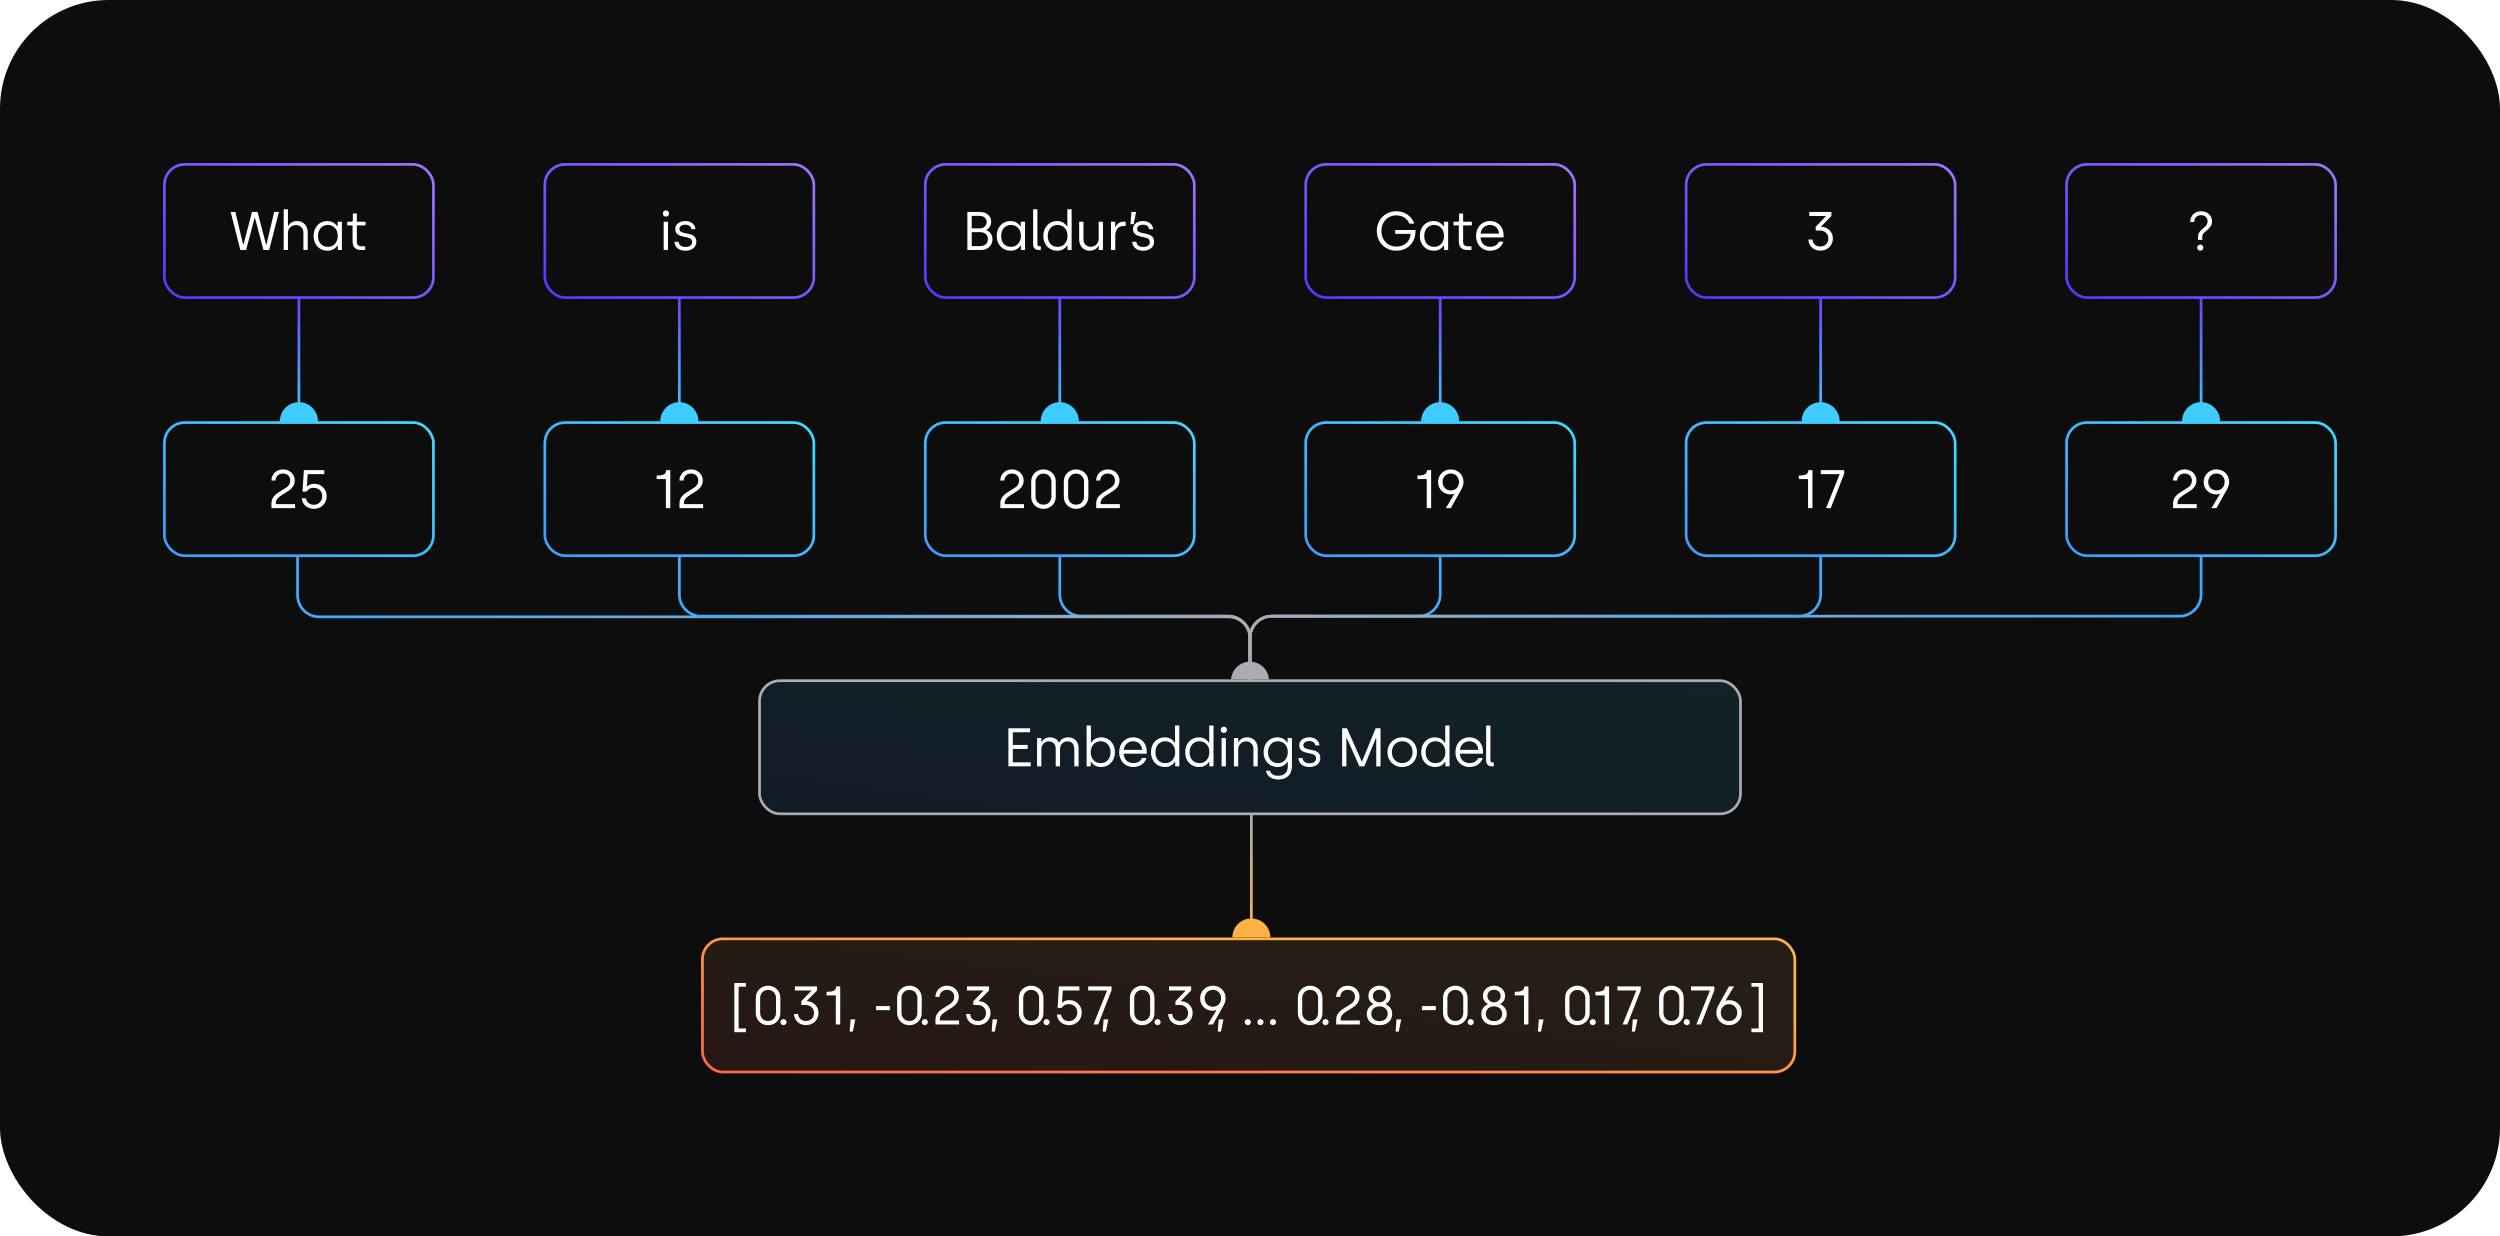 <svg width="920" height="455" viewBox="0 0 920 455" fill="none" xmlns="http://www.w3.org/2000/svg">
<rect width="920" height="455" rx="40" fill="#0D0D0E"/>
<g filter="url(#filter0_f_42_1302)">
<circle cx="460" cy="250.5" r="7" transform="rotate(-90 460 250.5)" fill="#ABACB0"/>
</g>
<rect x="445" y="250" width="30" height="12" fill="#0D0D0E"/>
<path d="M530 205V218.758C530 223.177 526.418 226.758 522 226.758H468C463.582 226.758 460 230.34 460 234.758V250" stroke="url(#paint0_linear_42_1302)"/>
<path d="M390 205V218.758C390 223.177 393.582 226.758 398 226.758H452C456.418 226.758 460 230.34 460 234.758V250" stroke="url(#paint1_linear_42_1302)"/>
<path d="M109.5 205V219C109.5 223.418 113.082 227 117.5 227H452C456.418 227 460 230.582 460 235V250.5" stroke="url(#paint2_linear_42_1302)"/>
<path d="M810 205V218.758C810 223.177 806.418 226.758 802 226.758H468C463.582 226.758 460 230.34 460 234.758V250" stroke="url(#paint3_linear_42_1302)"/>
<path d="M670 205V218.758C670 223.177 666.418 226.758 662 226.758H468C463.582 226.758 460 230.34 460 234.758V250" stroke="url(#paint4_linear_42_1302)"/>
<path d="M250 205V218.758C250 223.177 253.582 226.758 258 226.758H452C456.418 226.758 460 230.34 460 234.758V250" stroke="url(#paint5_linear_42_1302)"/>
<path d="M110 110L110 155" stroke="url(#paint6_linear_42_1302)" stroke-linecap="square"/>
<g filter="url(#filter1_f_42_1302)">
<circle cx="110" cy="155" r="7" transform="rotate(-90 110 155)" fill="#3FCCFF"/>
</g>
<rect x="60.5" y="155.5" width="99" height="49" rx="7.5" fill="#0D0D0E"/>
<rect x="60.5" y="155.5" width="99" height="49" rx="7.5" stroke="url(#paint7_linear_42_1302)"/>
<path d="M101.397 176.84H99.877C99.877 174.92 101.357 172.74 104.137 172.74C106.777 172.74 108.477 174.7 108.477 176.78C108.477 178.38 107.677 179.68 106.077 180.7L103.617 182.26C102.037 183.28 101.517 184.06 101.517 185.2V185.52H108.597V187H99.897V185.26C99.897 183.5 100.797 182.3 102.717 181.08L105.257 179.48C106.297 178.82 106.817 177.94 106.817 176.82C106.817 175.32 105.777 174.26 104.097 174.26C103.317 174.26 102.657 174.52 102.157 175.02C101.657 175.52 101.397 176.12 101.397 176.84ZM111.055 183.36H112.575C112.835 184.88 113.955 185.76 115.535 185.76C116.395 185.76 117.115 185.46 117.695 184.86C118.275 184.26 118.575 183.5 118.575 182.58C118.575 180.76 117.295 179.52 115.375 179.52C113.835 179.52 113.055 180.5 112.815 180.9H111.335L111.815 173H119.335V174.48H113.235L112.935 178.98H113.055C113.055 178.98 113.935 178.04 115.655 178.04C116.955 178.04 118.055 178.48 118.915 179.38C119.775 180.28 120.215 181.34 120.215 182.58C120.215 183.9 119.775 185.02 118.875 185.92C117.975 186.82 116.895 187.26 115.595 187.26C114.355 187.26 113.315 186.9 112.455 186.18C111.615 185.46 111.155 184.52 111.055 183.36Z" fill="white"/>
<rect x="60.5" y="60.5" width="99" height="49" rx="7.5" fill="#0D0D0E"/>
<rect x="60.5" y="60.5" width="99" height="49" rx="7.5" stroke="url(#paint8_linear_42_1302)"/>
<path d="M88.458 92L84.878 78H86.618L89.478 90.02H89.598L92.738 78H94.778L97.918 90.02H98.038L100.898 78H102.638L99.058 92H96.958L93.818 80.18H93.698L90.558 92H88.458ZM105.973 92H104.393V77H105.973V83.12H106.093C106.553 82.14 107.773 81.34 109.313 81.34C110.493 81.34 111.453 81.74 112.153 82.52C112.873 83.3 113.233 84.28 113.233 85.46V92H111.653V85.56C111.653 84.76 111.393 84.1 110.853 83.6C110.333 83.08 109.693 82.82 108.933 82.82C108.113 82.82 107.413 83.1 106.833 83.64C106.253 84.18 105.973 84.86 105.973 85.68V92ZM115.399 86.82C115.399 85.22 115.879 83.9 116.819 82.88C117.779 81.86 118.999 81.34 120.459 81.34C121.479 81.34 122.419 81.66 122.999 82.12C123.579 82.58 123.899 82.94 124.119 83.28H124.239V81.6H125.819V92H124.299V90.36H124.179C123.299 91.62 122.099 92.26 120.579 92.26C119.059 92.26 117.819 91.76 116.839 90.74C115.879 89.72 115.399 88.42 115.399 86.82ZM117.019 86.82C117.019 88.04 117.359 89.02 118.019 89.76C118.699 90.48 119.579 90.84 120.679 90.84C121.779 90.84 122.639 90.46 123.299 89.68C123.959 88.9 124.299 87.96 124.299 86.82C124.299 85.58 123.959 84.6 123.259 83.88C122.579 83.14 121.699 82.78 120.639 82.78C119.579 82.78 118.699 83.16 118.019 83.92C117.359 84.66 117.019 85.64 117.019 86.82ZM129.746 82.94H127.786V81.6H129.346C129.646 81.6 129.846 81.4 129.846 81.08V78.58H131.326V81.6H134.526V82.94H131.326V88.84C131.326 90.02 131.766 90.62 132.946 90.62H134.386V92H132.846C130.866 92 129.746 90.92 129.746 88.86V82.94Z" fill="white"/>
<path d="M250 110L250 155" stroke="url(#paint9_linear_42_1302)" stroke-linecap="square"/>
<g filter="url(#filter2_f_42_1302)">
<circle cx="250" cy="155" r="7" transform="rotate(-90 250 155)" fill="#3FCCFF"/>
</g>
<rect x="200.5" y="155.5" width="99" height="49" rx="7.5" fill="#0D0D0E"/>
<rect x="200.5" y="155.5" width="99" height="49" rx="7.5" stroke="url(#paint10_linear_42_1302)"/>
<path d="M245.049 176.3H241.649V175C244.189 175 245.149 174.44 245.149 173H246.669V187H245.049V176.3ZM251.552 176.84H250.032C250.032 174.92 251.512 172.74 254.292 172.74C256.932 172.74 258.632 174.7 258.632 176.78C258.632 178.38 257.832 179.68 256.232 180.7L253.772 182.26C252.192 183.28 251.672 184.06 251.672 185.2V185.52H258.752V187H250.052V185.26C250.052 183.5 250.952 182.3 252.872 181.08L255.412 179.48C256.452 178.82 256.972 177.94 256.972 176.82C256.972 175.32 255.932 174.26 254.252 174.26C253.472 174.26 252.812 174.52 252.312 175.02C251.812 175.52 251.552 176.12 251.552 176.84Z" fill="white"/>
<rect x="200.5" y="60.5" width="99" height="49" rx="7.5" fill="#0D0D0E"/>
<rect x="200.5" y="60.5" width="99" height="49" rx="7.5" stroke="url(#paint11_linear_42_1302)"/>
<path d="M243.917 78.56C243.917 77.92 244.397 77.42 245.057 77.42C245.717 77.42 246.217 77.92 246.217 78.56C246.217 79.22 245.717 79.72 245.057 79.72C244.397 79.72 243.917 79.22 243.917 78.56ZM245.817 92H244.237V81.6H245.817V92ZM248.177 88.98H249.717C249.897 90.24 250.777 90.88 252.297 90.88C253.817 90.88 254.717 90.16 254.717 89.06C254.717 86.16 248.497 88.34 248.497 84.24C248.497 83.36 248.857 82.66 249.557 82.14C250.257 81.6 251.157 81.34 252.257 81.34C253.237 81.34 254.077 81.62 254.777 82.16C255.477 82.7 255.857 83.42 255.937 84.34H254.417C254.277 83.32 253.497 82.7 252.157 82.7C250.857 82.7 250.017 83.34 250.017 84.24C250.017 86.88 256.257 84.7 256.257 88.98C256.257 89.96 255.877 90.76 255.137 91.36C254.397 91.96 253.437 92.26 252.217 92.26C249.817 92.26 248.357 90.98 248.177 88.98Z" fill="white"/>
<path d="M390 110L390 155" stroke="url(#paint12_linear_42_1302)" stroke-linecap="square"/>
<g filter="url(#filter3_f_42_1302)">
<circle cx="390" cy="155" r="7" transform="rotate(-90 390 155)" fill="#3FCCFF"/>
</g>
<rect x="340.5" y="155.5" width="99" height="49" rx="7.5" fill="#0D0D0E"/>
<rect x="340.5" y="155.5" width="99" height="49" rx="7.5" stroke="url(#paint13_linear_42_1302)"/>
<path d="M369.62 176.84H368.1C368.1 174.92 369.58 172.74 372.36 172.74C375 172.74 376.7 174.7 376.7 176.78C376.7 178.38 375.9 179.68 374.3 180.7L371.84 182.26C370.26 183.28 369.74 184.06 369.74 185.2V185.52H376.82V187H368.12V185.26C368.12 183.5 369.02 182.3 370.94 181.08L373.48 179.48C374.52 178.82 375.04 177.94 375.04 176.82C375.04 175.32 374 174.26 372.32 174.26C371.54 174.26 370.88 174.52 370.38 175.02C369.88 175.52 369.62 176.12 369.62 176.84ZM379.479 182.82V177.18C379.479 174.4 381.719 172.74 383.999 172.74C386.299 172.74 388.519 174.4 388.519 177.18V182.82C388.539 185.54 386.259 187.32 383.999 187.26C381.739 187.32 379.459 185.54 379.479 182.82ZM381.079 177.28V182.72C381.079 183.58 381.359 184.3 381.899 184.88C382.459 185.44 383.159 185.72 383.999 185.72C384.859 185.72 385.559 185.44 386.099 184.88C386.639 184.3 386.919 183.58 386.919 182.72V177.28C386.919 176.42 386.639 175.72 386.079 175.14C385.539 174.56 384.839 174.28 383.999 174.28C383.179 174.28 382.479 174.56 381.919 175.14C381.359 175.72 381.079 176.42 381.079 177.28ZM391.48 182.82V177.18C391.48 174.4 393.72 172.74 396 172.74C398.3 172.74 400.52 174.4 400.52 177.18V182.82C400.54 185.54 398.26 187.32 396 187.26C393.74 187.32 391.46 185.54 391.48 182.82ZM393.08 177.28V182.72C393.08 183.58 393.36 184.3 393.9 184.88C394.46 185.44 395.16 185.72 396 185.72C396.86 185.72 397.56 185.44 398.1 184.88C398.64 184.3 398.92 183.58 398.92 182.72V177.28C398.92 176.42 398.64 175.72 398.08 175.14C397.54 174.56 396.84 174.28 396 174.28C395.18 174.28 394.48 174.56 393.92 175.14C393.36 175.72 393.08 176.42 393.08 177.28ZM404.901 176.84H403.381C403.381 174.92 404.861 172.74 407.641 172.74C410.281 172.74 411.981 174.7 411.981 176.78C411.981 178.38 411.181 179.68 409.581 180.7L407.121 182.26C405.541 183.28 405.021 184.06 405.021 185.2V185.52H412.101V187H403.401V185.26C403.401 183.5 404.301 182.3 406.221 181.08L408.761 179.48C409.801 178.82 410.321 177.94 410.321 176.82C410.321 175.32 409.281 174.26 407.601 174.26C406.821 174.26 406.161 174.52 405.661 175.02C405.161 175.52 404.901 176.12 404.901 176.84Z" fill="white"/>
<rect x="340.5" y="60.5" width="99" height="49" rx="7.5" fill="#0D0D0E"/>
<rect x="340.5" y="60.5" width="99" height="49" rx="7.5" stroke="url(#paint14_linear_42_1302)"/>
<path d="M360.911 92H355.991V78H360.511C361.811 78 362.851 78.34 363.611 79C364.371 79.66 364.751 80.52 364.751 81.58C364.751 82.94 364.111 83.98 362.971 84.6V84.72C363.931 85.06 365.231 86.04 365.231 88.02C365.231 90.52 363.271 92 360.911 92ZM357.591 85.42V90.58H360.631C362.371 90.58 363.551 89.68 363.551 87.98C363.551 86.24 362.231 85.42 360.451 85.42H357.591ZM357.591 79.44V84.06H360.451C362.031 84.06 363.091 83.12 363.091 81.7C363.091 80.34 362.031 79.44 360.511 79.44H357.591ZM366.797 86.82C366.797 85.22 367.277 83.9 368.217 82.88C369.177 81.86 370.397 81.34 371.857 81.34C372.877 81.34 373.817 81.66 374.397 82.12C374.977 82.58 375.297 82.94 375.517 83.28H375.637V81.6H377.217V92H375.697V90.36H375.577C374.697 91.62 373.497 92.26 371.977 92.26C370.457 92.26 369.217 91.76 368.237 90.74C367.277 89.72 366.797 88.42 366.797 86.82ZM368.417 86.82C368.417 88.04 368.757 89.02 369.417 89.76C370.097 90.48 370.977 90.84 372.077 90.84C373.177 90.84 374.037 90.46 374.697 89.68C375.357 88.9 375.697 87.96 375.697 86.82C375.697 85.58 375.357 84.6 374.657 83.88C373.977 83.14 373.097 82.78 372.037 82.78C370.977 82.78 370.097 83.16 369.417 83.92C368.757 84.66 368.417 85.64 368.417 86.82ZM380.185 89.78V77H381.765V89.78C381.765 90.32 382.025 90.6 382.525 90.6H383.005V92H382.245C380.945 92 380.185 91.2 380.185 89.78ZM383.945 86.82C383.945 85.22 384.425 83.9 385.365 82.88C386.325 81.86 387.545 81.34 389.005 81.34C390.025 81.34 390.965 81.66 391.545 82.12C392.125 82.58 392.445 82.94 392.665 83.28H392.785V77H394.365V92H392.845V90.36H392.725C391.845 91.62 390.645 92.26 389.125 92.26C387.605 92.26 386.365 91.76 385.385 90.74C384.425 89.72 383.945 88.42 383.945 86.82ZM385.565 86.82C385.565 88.04 385.905 89.02 386.565 89.76C387.245 90.48 388.125 90.84 389.225 90.84C390.325 90.84 391.185 90.46 391.845 89.68C392.505 88.9 392.845 87.96 392.845 86.82C392.845 85.58 392.505 84.6 391.805 83.88C391.125 83.14 390.245 82.78 389.185 82.78C388.125 82.78 387.245 83.16 386.565 83.92C385.905 84.66 385.565 85.64 385.565 86.82ZM397.132 88.14V81.6H398.712V88.08C398.712 88.9 398.972 89.56 399.492 90.06C400.012 90.56 400.652 90.82 401.392 90.82C402.212 90.82 402.912 90.54 403.472 89.98C404.032 89.4 404.312 88.7 404.312 87.84V81.6H405.892V92H404.312V90.48H404.192C403.732 91.5 402.552 92.26 401.012 92.26C399.832 92.26 398.892 91.88 398.192 91.1C397.492 90.32 397.132 89.32 397.132 88.14ZM410.425 92H408.845V81.6H410.405V83.54H410.525C410.705 83.04 411.045 82.6 411.545 82.2C412.045 81.8 412.665 81.6 413.365 81.6H414.245V83.18H413.385C411.525 83.18 410.425 84.58 410.425 86.64V92ZM417.173 82.48H416.013L416.353 78H418.093L417.173 82.48ZM416.623 88.98H418.163C418.343 90.24 419.223 90.88 420.743 90.88C422.263 90.88 423.163 90.16 423.163 89.06C423.163 86.16 416.943 88.34 416.943 84.24C416.943 83.36 417.303 82.66 418.003 82.14C418.703 81.6 419.603 81.34 420.703 81.34C421.683 81.34 422.523 81.62 423.223 82.16C423.923 82.7 424.303 83.42 424.383 84.34H422.863C422.723 83.32 421.943 82.7 420.603 82.7C419.303 82.7 418.463 83.34 418.463 84.24C418.463 86.88 424.703 84.7 424.703 88.98C424.703 89.96 424.323 90.76 423.583 91.36C422.843 91.96 421.883 92.26 420.663 92.26C418.263 92.26 416.803 90.98 416.623 88.98Z" fill="white"/>
<path d="M530 110L530 155" stroke="url(#paint15_linear_42_1302)" stroke-linecap="square"/>
<g filter="url(#filter4_f_42_1302)">
<circle cx="530" cy="155" r="7" transform="rotate(-90 530 155)" fill="#3FCCFF"/>
</g>
<rect x="480.5" y="155.5" width="99" height="49" rx="7.5" fill="#0D0D0E"/>
<rect x="480.5" y="155.5" width="99" height="49" rx="7.5" stroke="url(#paint16_linear_42_1302)"/>
<path d="M525.039 176.3H521.639V175C524.179 175 525.139 174.44 525.139 173H526.659V187H525.039V176.3ZM529.202 177.36C529.202 176.06 529.662 174.98 530.562 174.08C531.462 173.18 532.582 172.74 533.902 172.74C535.222 172.74 536.322 173.18 537.222 174.06C538.122 174.94 538.562 176.04 538.562 177.36C538.562 178.22 538.322 179.1 537.842 179.96L533.902 187H532.062L535.182 181.78L535.102 181.7C534.722 181.86 534.282 181.94 533.822 181.94C532.482 181.94 531.382 181.5 530.502 180.64C529.642 179.76 529.202 178.66 529.202 177.36ZM530.862 177.36C530.862 178.22 531.142 178.96 531.702 179.58C532.282 180.18 533.002 180.48 533.902 180.48C534.802 180.48 535.522 180.18 536.082 179.58C536.642 178.96 536.922 178.22 536.922 177.36C536.922 176.48 536.642 175.74 536.082 175.16C535.522 174.56 534.802 174.26 533.902 174.26C533.002 174.26 532.282 174.56 531.702 175.16C531.142 175.74 530.862 176.48 530.862 177.36Z" fill="white"/>
<rect x="480.5" y="60.5" width="99" height="49" rx="7.5" fill="#0D0D0E"/>
<rect x="480.5" y="60.5" width="99" height="49" rx="7.5" stroke="url(#paint17_linear_42_1302)"/>
<path d="M506.67 85C506.67 80.88 509.69 77.74 513.87 77.74C515.45 77.74 516.81 78.16 517.99 79C519.17 79.84 519.99 80.94 520.45 82.28H518.65C517.87 80.42 516.19 79.26 513.87 79.26C510.59 79.26 508.35 81.72 508.35 85C508.35 88.3 510.63 90.74 513.91 90.74C516.79 90.74 518.99 88.86 519.11 86.06H513.43V84.64H520.93V84.72C520.93 85.68 520.81 86.56 520.57 87.38C519.63 90.62 516.91 92.26 513.89 92.26C509.73 92.26 506.67 89.14 506.67 85ZM522.499 86.82C522.499 85.22 522.979 83.9 523.919 82.88C524.879 81.86 526.099 81.34 527.559 81.34C528.579 81.34 529.519 81.66 530.099 82.12C530.679 82.58 530.999 82.94 531.219 83.28H531.339V81.6H532.919V92H531.399V90.36H531.279C530.399 91.62 529.199 92.26 527.679 92.26C526.159 92.26 524.919 91.76 523.939 90.74C522.979 89.72 522.499 88.42 522.499 86.82ZM524.119 86.82C524.119 88.04 524.459 89.02 525.119 89.76C525.799 90.48 526.679 90.84 527.779 90.84C528.879 90.84 529.739 90.46 530.399 89.68C531.059 88.9 531.399 87.96 531.399 86.82C531.399 85.58 531.059 84.6 530.359 83.88C529.679 83.14 528.799 82.78 527.739 82.78C526.679 82.78 525.799 83.16 525.119 83.92C524.459 84.66 524.119 85.64 524.119 86.82ZM536.847 82.94H534.887V81.6H536.447C536.747 81.6 536.947 81.4 536.947 81.08V78.58H538.427V81.6H541.627V82.94H538.427V88.84C538.427 90.02 538.867 90.62 540.047 90.62H541.487V92H539.947C537.967 92 536.847 90.92 536.847 88.86V82.94ZM543.182 86.8C543.182 83.48 545.462 81.34 548.282 81.34C551.382 81.32 553.382 83.7 553.322 86.66V87.36H544.842C544.922 89.46 546.262 90.82 548.402 90.82C549.842 90.82 551.122 90.14 551.582 88.94H553.222C552.642 90.92 550.782 92.26 548.382 92.26C545.222 92.26 543.182 89.92 543.182 86.8ZM544.882 85.96H551.642C551.502 83.96 550.122 82.78 548.282 82.78C547.382 82.78 546.622 83.08 545.962 83.66C545.322 84.24 544.962 85.02 544.882 85.96Z" fill="white"/>
<path d="M670 110L670 155" stroke="url(#paint18_linear_42_1302)" stroke-linecap="square"/>
<g filter="url(#filter5_f_42_1302)">
<circle cx="670" cy="155" r="7" transform="rotate(-90 670 155)" fill="#3FCCFF"/>
</g>
<rect x="620.5" y="155.5" width="99" height="49" rx="7.5" fill="#0D0D0E"/>
<rect x="620.5" y="155.5" width="99" height="49" rx="7.5" stroke="url(#paint19_linear_42_1302)"/>
<path d="M665.361 176.3H661.961V175C664.501 175 665.461 174.44 665.461 173H666.981V187H665.361V176.3ZM676.965 174.48H670.045V173H678.645V174.38L673.705 187H671.985L676.965 174.6V174.48Z" fill="white"/>
<rect x="620.5" y="60.5" width="99" height="49" rx="7.5" fill="#0D0D0E"/>
<rect x="620.5" y="60.5" width="99" height="49" rx="7.5" stroke="url(#paint20_linear_42_1302)"/>
<path d="M665.496 88.14H667.016C667.036 89.64 668.216 90.72 669.836 90.72C671.616 90.72 672.836 89.58 672.836 87.76C672.836 86.9 672.536 86.2 671.956 85.66C671.376 85.12 670.656 84.84 669.796 84.84H668.176V83.46L671.876 79.6V79.48H665.816V78H673.956V79.5L670.196 83.32V83.44C671.416 83.48 672.436 83.9 673.256 84.72C674.076 85.52 674.496 86.52 674.496 87.72C674.556 90.1 672.756 92.24 669.836 92.24C666.956 92.24 665.496 89.96 665.496 88.14Z" fill="white"/>
<path d="M810 110L810 155" stroke="url(#paint21_linear_42_1302)" stroke-linecap="square"/>
<g filter="url(#filter6_f_42_1302)">
<circle cx="810" cy="155" r="7" transform="rotate(-90 810 155)" fill="#3FCCFF"/>
</g>
<rect x="760.5" y="155.5" width="99" height="49" rx="7.5" fill="#0D0D0E"/>
<rect x="760.5" y="155.5" width="99" height="49" rx="7.5" stroke="url(#paint22_linear_42_1302)"/>
<path d="M801.201 176.84H799.681C799.681 174.92 801.161 172.74 803.941 172.74C806.581 172.74 808.281 174.7 808.281 176.78C808.281 178.38 807.481 179.68 805.881 180.7L803.421 182.26C801.841 183.28 801.321 184.06 801.321 185.2V185.52H808.401V187H799.701V185.26C799.701 183.5 800.601 182.3 802.521 181.08L805.061 179.48C806.101 178.82 806.621 177.94 806.621 176.82C806.621 175.32 805.581 174.26 803.901 174.26C803.121 174.26 802.461 174.52 801.961 175.02C801.461 175.52 801.201 176.12 801.201 176.84ZM810.96 177.36C810.96 176.06 811.42 174.98 812.32 174.08C813.22 173.18 814.34 172.74 815.66 172.74C816.98 172.74 818.08 173.18 818.98 174.06C819.88 174.94 820.32 176.04 820.32 177.36C820.32 178.22 820.08 179.1 819.6 179.96L815.66 187H813.82L816.94 181.78L816.86 181.7C816.48 181.86 816.04 181.94 815.58 181.94C814.24 181.94 813.14 181.5 812.26 180.64C811.4 179.76 810.96 178.66 810.96 177.36ZM812.62 177.36C812.62 178.22 812.9 178.96 813.46 179.58C814.04 180.18 814.76 180.48 815.66 180.48C816.56 180.48 817.28 180.18 817.84 179.58C818.4 178.96 818.68 178.22 818.68 177.36C818.68 176.48 818.4 175.74 817.84 175.16C817.28 174.56 816.56 174.26 815.66 174.26C814.76 174.26 814.04 174.56 813.46 175.16C812.9 175.74 812.62 176.48 812.62 177.36Z" fill="white"/>
<rect x="760.5" y="60.5" width="99" height="49" rx="7.5" fill="#0D0D0E"/>
<rect x="760.5" y="60.5" width="99" height="49" rx="7.5" stroke="url(#paint23_linear_42_1302)"/>
<path d="M807.46 81.7H805.98C805.98 79.76 807.32 77.74 809.98 77.74C811.2 77.74 812.16 78.1 812.9 78.8C813.64 79.5 814.02 80.36 814.02 81.4C814.02 82.2 813.84 82.86 813.44 83.4C813.04 83.94 812.78 84.16 812.28 84.62L811.2 85.56C810.7 85.98 810.44 86.5 810.44 87.1V88.28H808.88V87.1C808.88 86.12 809.24 85.42 810.1 84.64L811.24 83.62C812.04 82.9 812.38 82.36 812.38 81.46C812.38 80.1 811.48 79.18 809.98 79.18C808.46 79.18 807.46 80.26 807.46 81.7ZM808.9 91.94C808.44 91.48 808.44 90.78 808.9 90.36C809.36 89.9 810.06 89.9 810.48 90.36C810.94 90.78 810.94 91.48 810.48 91.94C810.06 92.36 809.36 92.36 808.9 91.94Z" fill="white"/>
<rect x="279.5" y="250.5" width="361" height="49" rx="7.5" fill="url(#paint24_linear_42_1302)" fill-opacity="0.1"/>
<rect x="279.5" y="250.5" width="361" height="49" rx="7.5" stroke="#ABACB0"/>
<path d="M379.291 282H371.091V268H379.071V269.48H372.711V274.14H378.191V275.6H372.711V280.54H379.291V282ZM383.222 282H381.642V271.6H383.222V273.1H383.342C383.882 272.06 384.922 271.34 386.382 271.34C387.902 271.34 389.082 272.06 389.662 273.24H389.802C390.462 271.98 391.562 271.34 393.102 271.34C394.242 271.34 395.162 271.7 395.862 272.44C396.562 273.18 396.922 274.12 396.922 275.26V282H395.342V275.78C395.342 273.86 394.402 272.82 392.822 272.82C391.282 272.82 390.082 273.94 390.082 275.8V282H388.502V275.48C388.502 273.86 387.422 272.82 385.922 272.82C385.182 272.82 384.542 273.1 384.002 273.64C383.482 274.18 383.222 274.88 383.222 275.74V282ZM401.394 282H399.874V267H401.454V273.28H401.574C401.794 272.94 402.094 272.58 402.674 272.12C403.294 271.66 404.214 271.34 405.234 271.34C406.694 271.34 407.914 271.86 408.854 272.88C409.814 273.9 410.294 275.22 410.294 276.82C410.294 278.42 409.814 279.72 408.834 280.74C407.874 281.76 406.634 282.26 405.114 282.26C404.254 282.26 403.434 281.98 402.954 281.72C402.714 281.58 402.474 281.4 402.234 281.2C401.774 280.78 401.674 280.6 401.514 280.36H401.394V282ZM401.394 276.82C401.394 277.96 401.714 278.9 402.374 279.68C403.034 280.46 403.914 280.84 405.014 280.84C406.114 280.84 406.994 280.48 407.654 279.76C408.334 279.02 408.674 278.04 408.674 276.82C408.674 275.64 408.334 274.66 407.654 273.92C406.994 273.16 406.114 272.78 405.054 272.78C403.994 272.78 403.134 273.14 402.434 273.88C401.734 274.6 401.394 275.58 401.394 276.82ZM411.857 276.8C411.857 273.48 414.137 271.34 416.957 271.34C420.057 271.32 422.057 273.7 421.997 276.66V277.36H413.517C413.597 279.46 414.937 280.82 417.077 280.82C418.517 280.82 419.797 280.14 420.257 278.94H421.897C421.317 280.92 419.457 282.26 417.057 282.26C413.897 282.26 411.857 279.92 411.857 276.8ZM413.557 275.96H420.317C420.177 273.96 418.797 272.78 416.957 272.78C416.057 272.78 415.297 273.08 414.637 273.66C413.997 274.24 413.637 275.02 413.557 275.96ZM423.565 276.82C423.565 275.22 424.045 273.9 424.985 272.88C425.945 271.86 427.165 271.34 428.625 271.34C429.645 271.34 430.585 271.66 431.165 272.12C431.745 272.58 432.065 272.94 432.285 273.28H432.405V267H433.985V282H432.465V280.36H432.345C431.465 281.62 430.265 282.26 428.745 282.26C427.225 282.26 425.985 281.76 425.005 280.74C424.045 279.72 423.565 278.42 423.565 276.82ZM425.185 276.82C425.185 278.04 425.525 279.02 426.185 279.76C426.865 280.48 427.745 280.84 428.845 280.84C429.945 280.84 430.805 280.46 431.465 279.68C432.125 278.9 432.465 277.96 432.465 276.82C432.465 275.58 432.125 274.6 431.425 273.88C430.745 273.14 429.865 272.78 428.805 272.78C427.745 272.78 426.865 273.16 426.185 273.92C425.525 274.66 425.185 275.64 425.185 276.82ZM436.153 276.82C436.153 275.22 436.633 273.9 437.573 272.88C438.533 271.86 439.753 271.34 441.213 271.34C442.233 271.34 443.173 271.66 443.753 272.12C444.333 272.58 444.653 272.94 444.873 273.28H444.993V267H446.573V282H445.053V280.36H444.933C444.053 281.62 442.853 282.26 441.333 282.26C439.813 282.26 438.573 281.76 437.593 280.74C436.633 279.72 436.153 278.42 436.153 276.82ZM437.773 276.82C437.773 278.04 438.113 279.02 438.773 279.76C439.453 280.48 440.333 280.84 441.433 280.84C442.533 280.84 443.393 280.46 444.053 279.68C444.713 278.9 445.053 277.96 445.053 276.82C445.053 275.58 444.713 274.6 444.013 273.88C443.333 273.14 442.453 272.78 441.393 272.78C440.333 272.78 439.453 273.16 438.773 273.92C438.113 274.66 437.773 275.64 437.773 276.82ZM449.22 268.56C449.22 267.92 449.7 267.42 450.36 267.42C451.02 267.42 451.52 267.92 451.52 268.56C451.52 269.22 451.02 269.72 450.36 269.72C449.7 269.72 449.22 269.22 449.22 268.56ZM451.12 282H449.54V271.6H451.12V282ZM455.661 282H454.081V271.6H455.661V273.12H455.781C456.241 272.1 457.421 271.34 458.961 271.34C460.141 271.34 461.081 271.74 461.781 272.52C462.481 273.3 462.841 274.28 462.841 275.46V282H461.261V275.56C461.261 274.74 461.001 274.08 460.481 273.58C459.961 273.08 459.321 272.82 458.581 272.82C457.761 272.82 457.061 273.1 456.501 273.68C455.941 274.24 455.661 274.94 455.661 275.8V282ZM465.009 276.82C465.009 275.22 465.489 273.9 466.429 272.88C467.389 271.86 468.609 271.34 470.069 271.34C471.089 271.34 472.029 271.66 472.609 272.12C473.189 272.58 473.509 272.94 473.729 273.28H473.849V271.6H475.429V282C475.429 285.04 473.489 286.86 470.369 286.86C467.889 286.86 466.189 285.54 465.849 283.62H467.349C467.609 284.82 468.769 285.48 470.369 285.48C472.749 285.48 473.909 284.18 473.909 282V280.36H473.789C472.909 281.62 471.709 282.26 470.189 282.26C468.669 282.26 467.429 281.76 466.449 280.74C465.489 279.72 465.009 278.42 465.009 276.82ZM466.629 276.82C466.629 278.04 466.969 279.02 467.629 279.76C468.309 280.48 469.189 280.84 470.289 280.84C471.389 280.84 472.249 280.46 472.909 279.68C473.569 278.9 473.909 277.96 473.909 276.82C473.909 275.58 473.569 274.6 472.869 273.88C472.189 273.14 471.309 272.78 470.249 272.78C469.189 272.78 468.309 273.16 467.629 273.92C466.969 274.66 466.629 275.64 466.629 276.82ZM477.796 278.98H479.336C479.516 280.24 480.396 280.88 481.916 280.88C483.436 280.88 484.336 280.16 484.336 279.06C484.336 276.16 478.116 278.34 478.116 274.24C478.116 273.36 478.476 272.66 479.176 272.14C479.876 271.6 480.776 271.34 481.876 271.34C482.856 271.34 483.696 271.62 484.396 272.16C485.096 272.7 485.476 273.42 485.556 274.34H484.036C483.896 273.32 483.116 272.7 481.776 272.7C480.476 272.7 479.636 273.34 479.636 274.24C479.636 276.88 485.876 274.7 485.876 278.98C485.876 279.96 485.496 280.76 484.756 281.36C484.016 281.96 483.056 282.26 481.836 282.26C479.436 282.26 477.976 280.98 477.796 278.98ZM495.467 282H493.907V268H495.687L501.107 280.22H501.227L506.247 268H508.027V282H506.467V271.56H506.347L502.087 282H500.247L495.587 271.56H495.467V282ZM510.592 276.8C510.592 275.24 511.112 273.94 512.152 272.9C513.192 271.86 514.492 271.34 516.032 271.34C517.592 271.34 518.892 271.86 519.912 272.9C520.932 273.94 521.452 275.24 521.452 276.8C521.452 278.36 520.932 279.66 519.892 280.7C518.852 281.74 517.552 282.26 516.012 282.26C512.952 282.32 510.532 279.92 510.592 276.8ZM512.212 276.8C512.212 277.98 512.572 278.94 513.272 279.7C513.992 280.44 514.912 280.82 516.012 280.82C517.112 280.82 518.032 280.44 518.752 279.7C519.472 278.94 519.832 277.98 519.832 276.8C519.832 275.64 519.472 274.68 518.752 273.92C518.032 273.16 517.112 272.78 516.012 272.78C514.912 272.78 513.992 273.16 513.272 273.94C512.572 274.7 512.212 275.66 512.212 276.8ZM523.004 276.82C523.004 275.22 523.484 273.9 524.424 272.88C525.384 271.86 526.604 271.34 528.064 271.34C529.084 271.34 530.024 271.66 530.604 272.12C531.184 272.58 531.504 272.94 531.724 273.28H531.844V267H533.424V282H531.904V280.36H531.784C530.904 281.62 529.704 282.26 528.184 282.26C526.664 282.26 525.424 281.76 524.444 280.74C523.484 279.72 523.004 278.42 523.004 276.82ZM524.624 276.82C524.624 278.04 524.964 279.02 525.624 279.76C526.304 280.48 527.184 280.84 528.284 280.84C529.384 280.84 530.244 280.46 530.904 279.68C531.564 278.9 531.904 277.96 531.904 276.82C531.904 275.58 531.564 274.6 530.864 273.88C530.184 273.14 529.304 272.78 528.244 272.78C527.184 272.78 526.304 273.16 525.624 273.92C524.964 274.66 524.624 275.64 524.624 276.82ZM535.591 276.8C535.591 273.48 537.871 271.34 540.691 271.34C543.791 271.32 545.791 273.7 545.731 276.66V277.36H537.251C537.331 279.46 538.671 280.82 540.811 280.82C542.251 280.82 543.531 280.14 543.991 278.94H545.631C545.051 280.92 543.191 282.26 540.791 282.26C537.631 282.26 535.591 279.92 535.591 276.8ZM537.291 275.96H544.051C543.911 273.96 542.531 272.78 540.691 272.78C539.791 272.78 539.031 273.08 538.371 273.66C537.731 274.24 537.371 275.02 537.291 275.96ZM546.889 279.78V267H548.469V279.78C548.469 280.32 548.729 280.6 549.229 280.6H549.709V282H548.949C547.649 282 546.889 281.2 546.889 279.78Z" fill="white"/>
<path d="M460.5 300L460.5 345" stroke="url(#paint25_linear_42_1302)" stroke-linecap="square"/>
<g filter="url(#filter7_f_42_1302)">
<circle cx="460.5" cy="345" r="7" transform="rotate(-90 460.5 345)" fill="#FFB245"/>
</g>
<rect x="445" y="345" width="30" height="12" fill="#0D0D0E"/>
<rect x="258.5" y="345.5" width="402" height="49" rx="7.5" fill="url(#paint26_linear_42_1302)" fill-opacity="0.1"/>
<rect x="258.5" y="345.5" width="402" height="49" rx="7.5" stroke="url(#paint27_linear_42_1302)"/>
<path d="M274.476 379.86H270.236V361.74H274.476V363.12H271.816V378.48H274.476V379.86ZM278.131 372.82V367.18C278.131 364.4 280.371 362.74 282.651 362.74C284.951 362.74 287.171 364.4 287.171 367.18V372.82C287.191 375.54 284.911 377.32 282.651 377.26C280.391 377.32 278.111 375.54 278.131 372.82ZM279.731 367.28V372.72C279.731 373.58 280.011 374.3 280.551 374.88C281.111 375.44 281.811 375.72 282.651 375.72C283.511 375.72 284.211 375.44 284.751 374.88C285.291 374.3 285.571 373.58 285.571 372.72V367.28C285.571 366.42 285.291 365.72 284.731 365.14C284.191 364.56 283.491 364.28 282.651 364.28C281.831 364.28 281.131 364.56 280.571 365.14C280.011 365.72 279.731 366.42 279.731 367.28ZM287.521 376.94C287.061 376.48 287.061 375.78 287.521 375.36C287.981 374.9 288.681 374.9 289.101 375.36C289.561 375.78 289.561 376.48 289.101 376.94C288.681 377.36 287.981 377.36 287.521 376.94ZM292.209 373.14H293.729C293.749 374.64 294.929 375.72 296.549 375.72C298.329 375.72 299.549 374.58 299.549 372.76C299.549 371.9 299.249 371.2 298.669 370.66C298.089 370.12 297.369 369.84 296.509 369.84H294.889V368.46L298.589 364.6V364.48H292.529V363H300.669V364.5L296.909 368.32V368.44C298.129 368.48 299.149 368.9 299.969 369.72C300.789 370.52 301.209 371.52 301.209 372.72C301.269 375.1 299.469 377.24 296.549 377.24C293.669 377.24 292.209 374.96 292.209 373.14ZM307.576 366.3H304.176V365C306.716 365 307.676 364.44 307.676 363H309.196V377H307.576V366.3ZM313.84 379.62H312.68L313.02 375.14H314.76L313.84 379.62ZM327.498 371.72H322.398V370.24H327.498V371.72ZM330.148 372.82V367.18C330.148 364.4 332.388 362.74 334.668 362.74C336.968 362.74 339.188 364.4 339.188 367.18V372.82C339.208 375.54 336.928 377.32 334.668 377.26C332.408 377.32 330.128 375.54 330.148 372.82ZM331.748 367.28V372.72C331.748 373.58 332.028 374.3 332.568 374.88C333.128 375.44 333.828 375.72 334.668 375.72C335.528 375.72 336.228 375.44 336.768 374.88C337.308 374.3 337.588 373.58 337.588 372.72V367.28C337.588 366.42 337.308 365.72 336.748 365.14C336.208 364.56 335.508 364.28 334.668 364.28C333.848 364.28 333.148 364.56 332.588 365.14C332.028 365.72 331.748 366.42 331.748 367.28ZM339.538 376.94C339.078 376.48 339.078 375.78 339.538 375.36C339.998 374.9 340.698 374.9 341.118 375.36C341.578 375.78 341.578 376.48 341.118 376.94C340.698 377.36 339.998 377.36 339.538 376.94ZM345.747 366.84H344.227C344.227 364.92 345.707 362.74 348.487 362.74C351.127 362.74 352.827 364.7 352.827 366.78C352.827 368.38 352.027 369.68 350.427 370.7L347.967 372.26C346.387 373.28 345.867 374.06 345.867 375.2V375.52H352.947V377H344.247V375.26C344.247 373.5 345.147 372.3 347.067 371.08L349.607 369.48C350.647 368.82 351.167 367.94 351.167 366.82C351.167 365.32 350.127 364.26 348.447 364.26C347.667 364.26 347.007 364.52 346.507 365.02C346.007 365.52 345.747 366.12 345.747 366.84ZM355.506 373.14H357.026C357.046 374.64 358.226 375.72 359.846 375.72C361.626 375.72 362.846 374.58 362.846 372.76C362.846 371.9 362.546 371.2 361.966 370.66C361.386 370.12 360.666 369.84 359.806 369.84H358.186V368.46L361.886 364.6V364.48H355.826V363H363.966V364.5L360.206 368.32V368.44C361.426 368.48 362.446 368.9 363.266 369.72C364.086 370.52 364.506 371.52 364.506 372.72C364.566 375.1 362.766 377.24 359.846 377.24C356.966 377.24 355.506 374.96 355.506 373.14ZM366.092 379.62H364.932L365.272 375.14H367.012L366.092 379.62ZM374.95 372.82V367.18C374.95 364.4 377.19 362.74 379.47 362.74C381.77 362.74 383.99 364.4 383.99 367.18V372.82C384.01 375.54 381.73 377.32 379.47 377.26C377.21 377.32 374.93 375.54 374.95 372.82ZM376.55 367.28V372.72C376.55 373.58 376.83 374.3 377.37 374.88C377.93 375.44 378.63 375.72 379.47 375.72C380.33 375.72 381.03 375.44 381.57 374.88C382.11 374.3 382.39 373.58 382.39 372.72V367.28C382.39 366.42 382.11 365.72 381.55 365.14C381.01 364.56 380.31 364.28 379.47 364.28C378.65 364.28 377.95 364.56 377.39 365.14C376.83 365.72 376.55 366.42 376.55 367.28ZM384.34 376.94C383.88 376.48 383.88 375.78 384.34 375.36C384.8 374.9 385.5 374.9 385.92 375.36C386.38 375.78 386.38 376.48 385.92 376.94C385.5 377.36 384.8 377.36 384.34 376.94ZM388.928 373.36H390.448C390.708 374.88 391.828 375.76 393.408 375.76C394.268 375.76 394.988 375.46 395.568 374.86C396.148 374.26 396.448 373.5 396.448 372.58C396.448 370.76 395.168 369.52 393.248 369.52C391.708 369.52 390.928 370.5 390.688 370.9H389.208L389.688 363H397.208V364.48H391.108L390.808 368.98H390.928C390.928 368.98 391.808 368.04 393.528 368.04C394.828 368.04 395.928 368.48 396.788 369.38C397.648 370.28 398.088 371.34 398.088 372.58C398.088 373.9 397.648 375.02 396.748 375.92C395.848 376.82 394.768 377.26 393.468 377.26C392.228 377.26 391.188 376.9 390.328 376.18C389.488 375.46 389.028 374.52 388.928 373.36ZM407.376 364.48H400.456V363H409.056V364.38L404.116 377H402.396L407.376 364.6V364.48ZM406.948 379.62H405.788L406.128 375.14H407.868L406.948 379.62ZM415.806 372.82V367.18C415.806 364.4 418.046 362.74 420.326 362.74C422.626 362.74 424.846 364.4 424.846 367.18V372.82C424.866 375.54 422.586 377.32 420.326 377.26C418.066 377.32 415.786 375.54 415.806 372.82ZM417.406 367.28V372.72C417.406 373.58 417.686 374.3 418.226 374.88C418.786 375.44 419.486 375.72 420.326 375.72C421.186 375.72 421.886 375.44 422.426 374.88C422.966 374.3 423.246 373.58 423.246 372.72V367.28C423.246 366.42 422.966 365.72 422.406 365.14C421.866 364.56 421.166 364.28 420.326 364.28C419.506 364.28 418.806 364.56 418.246 365.14C417.686 365.72 417.406 366.42 417.406 367.28ZM425.196 376.94C424.736 376.48 424.736 375.78 425.196 375.36C425.656 374.9 426.356 374.9 426.776 375.36C427.236 375.78 427.236 376.48 426.776 376.94C426.356 377.36 425.656 377.36 425.196 376.94ZM429.885 373.14H431.405C431.425 374.64 432.605 375.72 434.225 375.72C436.005 375.72 437.225 374.58 437.225 372.76C437.225 371.9 436.925 371.2 436.345 370.66C435.765 370.12 435.045 369.84 434.185 369.84H432.565V368.46L436.265 364.6V364.48H430.205V363H438.345V364.5L434.585 368.32V368.44C435.805 368.48 436.825 368.9 437.645 369.72C438.465 370.52 438.885 371.52 438.885 372.72C438.945 375.1 437.145 377.24 434.225 377.24C431.345 377.24 429.885 374.96 429.885 373.14ZM441.652 367.36C441.652 366.06 442.112 364.98 443.012 364.08C443.912 363.18 445.032 362.74 446.352 362.74C447.672 362.74 448.772 363.18 449.672 364.06C450.572 364.94 451.012 366.04 451.012 367.36C451.012 368.22 450.772 369.1 450.292 369.96L446.352 377H444.512L447.632 371.78L447.552 371.7C447.172 371.86 446.732 371.94 446.272 371.94C444.932 371.94 443.832 371.5 442.952 370.64C442.092 369.76 441.652 368.66 441.652 367.36ZM443.312 367.36C443.312 368.22 443.592 368.96 444.152 369.58C444.732 370.18 445.452 370.48 446.352 370.48C447.252 370.48 447.972 370.18 448.532 369.58C449.092 368.96 449.372 368.22 449.372 367.36C449.372 366.48 449.092 365.74 448.532 365.16C447.972 364.56 447.252 364.26 446.352 364.26C445.452 364.26 444.732 364.56 444.152 365.16C443.592 365.74 443.312 366.48 443.312 367.36ZM449.308 379.62H448.148L448.488 375.14H450.228L449.308 379.62ZM458.406 376.94C457.946 376.48 457.946 375.78 458.406 375.36C458.866 374.9 459.566 374.9 459.986 375.36C460.446 375.78 460.446 376.48 459.986 376.94C459.566 377.36 458.866 377.36 458.406 376.94ZM463.046 376.94C462.586 376.48 462.606 375.78 463.026 375.36C463.486 374.9 464.166 374.9 464.626 375.36C465.086 375.78 465.086 376.48 464.626 376.94C464.166 377.36 463.466 377.36 463.046 376.94ZM467.666 376.94C467.206 376.48 467.206 375.78 467.666 375.36C468.126 374.9 468.826 374.9 469.246 375.36C469.706 375.78 469.706 376.48 469.246 376.94C468.826 377.36 468.126 377.36 467.666 376.94ZM477.618 372.82V367.18C477.618 364.4 479.858 362.74 482.138 362.74C484.438 362.74 486.658 364.4 486.658 367.18V372.82C486.678 375.54 484.398 377.32 482.138 377.26C479.878 377.32 477.598 375.54 477.618 372.82ZM479.218 367.28V372.72C479.218 373.58 479.498 374.3 480.038 374.88C480.598 375.44 481.298 375.72 482.138 375.72C482.998 375.72 483.698 375.44 484.238 374.88C484.778 374.3 485.058 373.58 485.058 372.72V367.28C485.058 366.42 484.778 365.72 484.218 365.14C483.678 364.56 482.978 364.28 482.138 364.28C481.318 364.28 480.618 364.56 480.058 365.14C479.498 365.72 479.218 366.42 479.218 367.28ZM487.008 376.94C486.548 376.48 486.548 375.78 487.008 375.36C487.468 374.9 488.168 374.9 488.588 375.36C489.048 375.78 489.048 376.48 488.588 376.94C488.168 377.36 487.468 377.36 487.008 376.94ZM493.217 366.84H491.697C491.697 364.92 493.177 362.74 495.957 362.74C498.597 362.74 500.297 364.7 500.297 366.78C500.297 368.38 499.497 369.68 497.897 370.7L495.437 372.26C493.857 373.28 493.337 374.06 493.337 375.2V375.52H500.417V377H491.717V375.26C491.717 373.5 492.617 372.3 494.537 371.08L497.077 369.48C498.117 368.82 498.637 367.94 498.637 366.82C498.637 365.32 497.597 364.26 495.917 364.26C495.137 364.26 494.477 364.52 493.977 365.02C493.477 365.52 493.217 366.12 493.217 366.84ZM502.975 373.08C502.975 371.02 504.475 369.96 505.335 369.58V369.46C504.435 368.98 503.575 367.92 503.575 366.48C503.575 365.38 503.975 364.5 504.755 363.8C505.555 363.1 506.515 362.74 507.655 362.74C508.795 362.74 509.755 363.1 510.535 363.8C511.335 364.5 511.735 365.38 511.735 366.48C511.735 367.92 510.875 368.98 509.975 369.46V369.58C510.855 369.96 512.335 371.02 512.335 373.08C512.335 374.34 511.895 375.36 511.035 376.12C510.175 376.88 509.035 377.26 507.635 377.26C506.255 377.26 505.115 376.88 504.255 376.12C503.395 375.36 502.975 374.34 502.975 373.08ZM504.635 373.08C504.635 374.62 505.795 375.78 507.655 375.78C509.515 375.78 510.675 374.62 510.675 373.08C510.675 371.4 509.355 370.34 507.655 370.34C505.955 370.34 504.635 371.4 504.635 373.08ZM505.215 366.54C505.215 367.82 506.215 368.86 507.655 368.86C509.095 368.86 510.095 367.82 510.095 366.54C510.095 365.24 509.155 364.24 507.655 364.24C506.155 364.24 505.215 365.24 505.215 366.54ZM514.733 379.62H513.573L513.913 375.14H515.653L514.733 379.62ZM528.391 371.72H523.291V370.24H528.391V371.72ZM531.042 372.82V367.18C531.042 364.4 533.282 362.74 535.562 362.74C537.862 362.74 540.082 364.4 540.082 367.18V372.82C540.102 375.54 537.822 377.32 535.562 377.26C533.302 377.32 531.022 375.54 531.042 372.82ZM532.642 367.28V372.72C532.642 373.58 532.922 374.3 533.462 374.88C534.022 375.44 534.722 375.72 535.562 375.72C536.422 375.72 537.122 375.44 537.662 374.88C538.202 374.3 538.482 373.58 538.482 372.72V367.28C538.482 366.42 538.202 365.72 537.642 365.14C537.102 364.56 536.402 364.28 535.562 364.28C534.742 364.28 534.042 364.56 533.482 365.14C532.922 365.72 532.642 366.42 532.642 367.28ZM540.432 376.94C539.972 376.48 539.972 375.78 540.432 375.36C540.892 374.9 541.592 374.9 542.012 375.36C542.472 375.78 542.472 376.48 542.012 376.94C541.592 377.36 540.892 377.36 540.432 376.94ZM545.12 373.08C545.12 371.02 546.62 369.96 547.48 369.58V369.46C546.58 368.98 545.72 367.92 545.72 366.48C545.72 365.38 546.12 364.5 546.9 363.8C547.7 363.1 548.66 362.74 549.8 362.74C550.94 362.74 551.9 363.1 552.68 363.8C553.48 364.5 553.88 365.38 553.88 366.48C553.88 367.92 553.02 368.98 552.12 369.46V369.58C553 369.96 554.48 371.02 554.48 373.08C554.48 374.34 554.04 375.36 553.18 376.12C552.32 376.88 551.18 377.26 549.78 377.26C548.4 377.26 547.26 376.88 546.4 376.12C545.54 375.36 545.12 374.34 545.12 373.08ZM546.78 373.08C546.78 374.62 547.94 375.78 549.8 375.78C551.66 375.78 552.82 374.62 552.82 373.08C552.82 371.4 551.5 370.34 549.8 370.34C548.1 370.34 546.78 371.4 546.78 373.08ZM547.36 366.54C547.36 367.82 548.36 368.86 549.8 368.86C551.24 368.86 552.24 367.82 552.24 366.54C552.24 365.24 551.3 364.24 549.8 364.24C548.3 364.24 547.36 365.24 547.36 366.54ZM560.839 366.3H557.439V365C559.979 365 560.939 364.44 560.939 363H562.459V377H560.839V366.3ZM567.103 379.62H565.943L566.283 375.14H568.023L567.103 379.62ZM575.96 372.82V367.18C575.96 364.4 578.2 362.74 580.48 362.74C582.78 362.74 585 364.4 585 367.18V372.82C585.02 375.54 582.74 377.32 580.48 377.26C578.22 377.32 575.94 375.54 575.96 372.82ZM577.56 367.28V372.72C577.56 373.58 577.84 374.3 578.38 374.88C578.94 375.44 579.64 375.72 580.48 375.72C581.34 375.72 582.04 375.44 582.58 374.88C583.12 374.3 583.4 373.58 583.4 372.72V367.28C583.4 366.42 583.12 365.72 582.56 365.14C582.02 364.56 581.32 364.28 580.48 364.28C579.66 364.28 578.96 364.56 578.4 365.14C577.84 365.72 577.56 366.42 577.56 367.28ZM585.35 376.94C584.89 376.48 584.89 375.78 585.35 375.36C585.81 374.9 586.51 374.9 586.93 375.36C587.39 375.78 587.39 376.48 586.93 376.94C586.51 377.36 585.81 377.36 585.35 376.94ZM590.517 366.3H587.117V365C589.657 365 590.617 364.44 590.617 363H592.137V377H590.517V366.3ZM602.121 364.48H595.201V363H603.801V364.38L598.861 377H597.141L602.121 364.6V364.48ZM601.692 379.62H600.532L600.872 375.14H602.612L601.692 379.62ZM610.55 372.82V367.18C610.55 364.4 612.79 362.74 615.07 362.74C617.37 362.74 619.59 364.4 619.59 367.18V372.82C619.61 375.54 617.33 377.32 615.07 377.26C612.81 377.32 610.53 375.54 610.55 372.82ZM612.15 367.28V372.72C612.15 373.58 612.43 374.3 612.97 374.88C613.53 375.44 614.23 375.72 615.07 375.72C615.93 375.72 616.63 375.44 617.17 374.88C617.71 374.3 617.99 373.58 617.99 372.72V367.28C617.99 366.42 617.71 365.72 617.15 365.14C616.61 364.56 615.91 364.28 615.07 364.28C614.25 364.28 613.55 364.56 612.99 365.14C612.43 365.72 612.15 366.42 612.15 367.28ZM619.94 376.94C619.48 376.48 619.48 375.78 619.94 375.36C620.4 374.9 621.1 374.9 621.52 375.36C621.98 375.78 621.98 376.48 621.52 376.94C621.1 377.36 620.4 377.36 619.94 376.94ZM629.217 364.48H622.297V363H630.897V364.38L625.957 377H624.237L629.217 364.6V364.48ZM631.611 372.64C631.611 371.78 631.851 370.9 632.331 370.04L636.271 363H638.111L634.991 368.22L635.071 368.3C635.451 368.14 635.871 368.06 636.351 368.06C637.691 368.06 638.791 368.5 639.651 369.38C640.531 370.24 640.971 371.34 640.971 372.64C640.971 373.94 640.511 375.02 639.611 375.92C638.711 376.82 637.591 377.26 636.271 377.26C634.951 377.26 633.851 376.82 632.951 375.94C632.051 375.06 631.611 373.96 631.611 372.64ZM633.251 372.64C633.251 374.42 634.491 375.74 636.271 375.74C637.171 375.74 637.891 375.44 638.451 374.86C639.031 374.26 639.311 373.52 639.311 372.64C639.311 371.78 639.031 371.04 638.451 370.44C637.891 369.82 637.171 369.52 636.271 369.52C635.391 369.52 634.671 369.82 634.091 370.44C633.531 371.04 633.251 371.78 633.251 372.64ZM644.529 379.86V378.48H647.189V363.12H644.529V361.74H648.769V379.86H644.529Z" fill="white"/>
<defs>
<filter id="filter0_f_42_1302" x="449" y="239.5" width="22" height="22" filterUnits="userSpaceOnUse" color-interpolation-filters="sRGB">
<feFlood flood-opacity="0" result="BackgroundImageFix"/>
<feBlend mode="normal" in="SourceGraphic" in2="BackgroundImageFix" result="shape"/>
<feGaussianBlur stdDeviation="2" result="effect1_foregroundBlur_42_1302"/>
</filter>
<filter id="filter1_f_42_1302" x="99" y="144" width="22" height="22" filterUnits="userSpaceOnUse" color-interpolation-filters="sRGB">
<feFlood flood-opacity="0" result="BackgroundImageFix"/>
<feBlend mode="normal" in="SourceGraphic" in2="BackgroundImageFix" result="shape"/>
<feGaussianBlur stdDeviation="2" result="effect1_foregroundBlur_42_1302"/>
</filter>
<filter id="filter2_f_42_1302" x="239" y="144" width="22" height="22" filterUnits="userSpaceOnUse" color-interpolation-filters="sRGB">
<feFlood flood-opacity="0" result="BackgroundImageFix"/>
<feBlend mode="normal" in="SourceGraphic" in2="BackgroundImageFix" result="shape"/>
<feGaussianBlur stdDeviation="2" result="effect1_foregroundBlur_42_1302"/>
</filter>
<filter id="filter3_f_42_1302" x="379" y="144" width="22" height="22" filterUnits="userSpaceOnUse" color-interpolation-filters="sRGB">
<feFlood flood-opacity="0" result="BackgroundImageFix"/>
<feBlend mode="normal" in="SourceGraphic" in2="BackgroundImageFix" result="shape"/>
<feGaussianBlur stdDeviation="2" result="effect1_foregroundBlur_42_1302"/>
</filter>
<filter id="filter4_f_42_1302" x="519" y="144" width="22" height="22" filterUnits="userSpaceOnUse" color-interpolation-filters="sRGB">
<feFlood flood-opacity="0" result="BackgroundImageFix"/>
<feBlend mode="normal" in="SourceGraphic" in2="BackgroundImageFix" result="shape"/>
<feGaussianBlur stdDeviation="2" result="effect1_foregroundBlur_42_1302"/>
</filter>
<filter id="filter5_f_42_1302" x="659" y="144" width="22" height="22" filterUnits="userSpaceOnUse" color-interpolation-filters="sRGB">
<feFlood flood-opacity="0" result="BackgroundImageFix"/>
<feBlend mode="normal" in="SourceGraphic" in2="BackgroundImageFix" result="shape"/>
<feGaussianBlur stdDeviation="2" result="effect1_foregroundBlur_42_1302"/>
</filter>
<filter id="filter6_f_42_1302" x="799" y="144" width="22" height="22" filterUnits="userSpaceOnUse" color-interpolation-filters="sRGB">
<feFlood flood-opacity="0" result="BackgroundImageFix"/>
<feBlend mode="normal" in="SourceGraphic" in2="BackgroundImageFix" result="shape"/>
<feGaussianBlur stdDeviation="2" result="effect1_foregroundBlur_42_1302"/>
</filter>
<filter id="filter7_f_42_1302" x="449.5" y="334" width="22" height="22" filterUnits="userSpaceOnUse" color-interpolation-filters="sRGB">
<feFlood flood-opacity="0" result="BackgroundImageFix"/>
<feBlend mode="normal" in="SourceGraphic" in2="BackgroundImageFix" result="shape"/>
<feGaussianBlur stdDeviation="2" result="effect1_foregroundBlur_42_1302"/>
</filter>
<linearGradient id="paint0_linear_42_1302" x1="529.9" y1="205" x2="458.892" y2="206.844" gradientUnits="userSpaceOnUse">
<stop stop-color="#3FABFF"/>
<stop offset="1" stop-color="#ABACB0"/>
</linearGradient>
<linearGradient id="paint1_linear_42_1302" x1="390.1" y1="205" x2="461.108" y2="206.844" gradientUnits="userSpaceOnUse">
<stop stop-color="#3FABFF"/>
<stop offset="1" stop-color="#ABACB0"/>
</linearGradient>
<linearGradient id="paint2_linear_42_1302" x1="110" y1="205" x2="460" y2="250" gradientUnits="userSpaceOnUse">
<stop stop-color="#3FABFF"/>
<stop offset="1" stop-color="#ABACB0"/>
</linearGradient>
<linearGradient id="paint3_linear_42_1302" x1="809.501" y1="205" x2="460.11" y2="250.356" gradientUnits="userSpaceOnUse">
<stop stop-color="#3FABFF"/>
<stop offset="1" stop-color="#ABACB0"/>
</linearGradient>
<linearGradient id="paint4_linear_42_1302" x1="669.7" y1="205" x2="457.819" y2="221.503" gradientUnits="userSpaceOnUse">
<stop stop-color="#3FABFF"/>
<stop offset="1" stop-color="#ABACB0"/>
</linearGradient>
<linearGradient id="paint5_linear_42_1302" x1="250.3" y1="205" x2="462.181" y2="221.503" gradientUnits="userSpaceOnUse">
<stop stop-color="#3FABFF"/>
<stop offset="1" stop-color="#ABACB0"/>
</linearGradient>
<linearGradient id="paint6_linear_42_1302" x1="110" y1="155" x2="110" y2="110.469" gradientUnits="userSpaceOnUse">
<stop stop-color="#3FCCFF"/>
<stop offset="1" stop-color="#6848FF"/>
</linearGradient>
<linearGradient id="paint7_linear_42_1302" x1="160" y1="155" x2="120" y2="235" gradientUnits="userSpaceOnUse">
<stop stop-color="#3EDCFF"/>
<stop offset="1" stop-color="#3E9AFF"/>
</linearGradient>
<linearGradient id="paint8_linear_42_1302" x1="60" y1="110" x2="100" y2="30" gradientUnits="userSpaceOnUse">
<stop stop-color="#5337FF"/>
<stop offset="1" stop-color="#A175FF"/>
</linearGradient>
<linearGradient id="paint9_linear_42_1302" x1="250" y1="155" x2="250" y2="110.469" gradientUnits="userSpaceOnUse">
<stop stop-color="#3FCCFF"/>
<stop offset="1" stop-color="#6848FF"/>
</linearGradient>
<linearGradient id="paint10_linear_42_1302" x1="300" y1="155" x2="260" y2="235" gradientUnits="userSpaceOnUse">
<stop stop-color="#3EDCFF"/>
<stop offset="1" stop-color="#3E9AFF"/>
</linearGradient>
<linearGradient id="paint11_linear_42_1302" x1="200" y1="110" x2="240" y2="30" gradientUnits="userSpaceOnUse">
<stop stop-color="#5337FF"/>
<stop offset="1" stop-color="#A175FF"/>
</linearGradient>
<linearGradient id="paint12_linear_42_1302" x1="390" y1="155" x2="390" y2="110.469" gradientUnits="userSpaceOnUse">
<stop stop-color="#3FCCFF"/>
<stop offset="1" stop-color="#6848FF"/>
</linearGradient>
<linearGradient id="paint13_linear_42_1302" x1="440" y1="155" x2="400" y2="235" gradientUnits="userSpaceOnUse">
<stop stop-color="#3EDCFF"/>
<stop offset="1" stop-color="#3E9AFF"/>
</linearGradient>
<linearGradient id="paint14_linear_42_1302" x1="340" y1="110" x2="380" y2="30" gradientUnits="userSpaceOnUse">
<stop stop-color="#5337FF"/>
<stop offset="1" stop-color="#A175FF"/>
</linearGradient>
<linearGradient id="paint15_linear_42_1302" x1="530" y1="155" x2="530" y2="110.469" gradientUnits="userSpaceOnUse">
<stop stop-color="#3FCCFF"/>
<stop offset="1" stop-color="#6848FF"/>
</linearGradient>
<linearGradient id="paint16_linear_42_1302" x1="580" y1="155" x2="540" y2="235" gradientUnits="userSpaceOnUse">
<stop stop-color="#3EDCFF"/>
<stop offset="1" stop-color="#3E9AFF"/>
</linearGradient>
<linearGradient id="paint17_linear_42_1302" x1="480" y1="110" x2="520" y2="30" gradientUnits="userSpaceOnUse">
<stop stop-color="#5337FF"/>
<stop offset="1" stop-color="#A175FF"/>
</linearGradient>
<linearGradient id="paint18_linear_42_1302" x1="670" y1="155" x2="670" y2="110.469" gradientUnits="userSpaceOnUse">
<stop stop-color="#3FCCFF"/>
<stop offset="1" stop-color="#6848FF"/>
</linearGradient>
<linearGradient id="paint19_linear_42_1302" x1="720" y1="155" x2="680" y2="235" gradientUnits="userSpaceOnUse">
<stop stop-color="#3EDCFF"/>
<stop offset="1" stop-color="#3E9AFF"/>
</linearGradient>
<linearGradient id="paint20_linear_42_1302" x1="620" y1="110" x2="660" y2="30" gradientUnits="userSpaceOnUse">
<stop stop-color="#5337FF"/>
<stop offset="1" stop-color="#A175FF"/>
</linearGradient>
<linearGradient id="paint21_linear_42_1302" x1="810" y1="155" x2="810" y2="110.469" gradientUnits="userSpaceOnUse">
<stop stop-color="#3FCCFF"/>
<stop offset="1" stop-color="#6848FF"/>
</linearGradient>
<linearGradient id="paint22_linear_42_1302" x1="860" y1="155" x2="820" y2="235" gradientUnits="userSpaceOnUse">
<stop stop-color="#3EDCFF"/>
<stop offset="1" stop-color="#3E9AFF"/>
</linearGradient>
<linearGradient id="paint23_linear_42_1302" x1="760" y1="110" x2="800" y2="30" gradientUnits="userSpaceOnUse">
<stop stop-color="#5337FF"/>
<stop offset="1" stop-color="#A175FF"/>
</linearGradient>
<linearGradient id="paint24_linear_42_1302" x1="641" y1="250" x2="627.446" y2="348.128" gradientUnits="userSpaceOnUse">
<stop stop-color="#3EDCFF"/>
<stop offset="1" stop-color="#3E9AFF"/>
</linearGradient>
<linearGradient id="paint25_linear_42_1302" x1="460.5" y1="345" x2="460.5" y2="300.469" gradientUnits="userSpaceOnUse">
<stop stop-color="#FFB245"/>
<stop offset="1" stop-color="#ABACB0"/>
</linearGradient>
<linearGradient id="paint26_linear_42_1302" x1="661" y1="345" x2="648.781" y2="443.484" gradientUnits="userSpaceOnUse">
<stop offset="0.229" stop-color="#FFB444"/>
<stop offset="1" stop-color="#FF6644"/>
</linearGradient>
<linearGradient id="paint27_linear_42_1302" x1="661" y1="345" x2="648.781" y2="443.484" gradientUnits="userSpaceOnUse">
<stop offset="0.229" stop-color="#FFB444"/>
<stop offset="1" stop-color="#FF6644"/>
</linearGradient>
</defs>
</svg>
